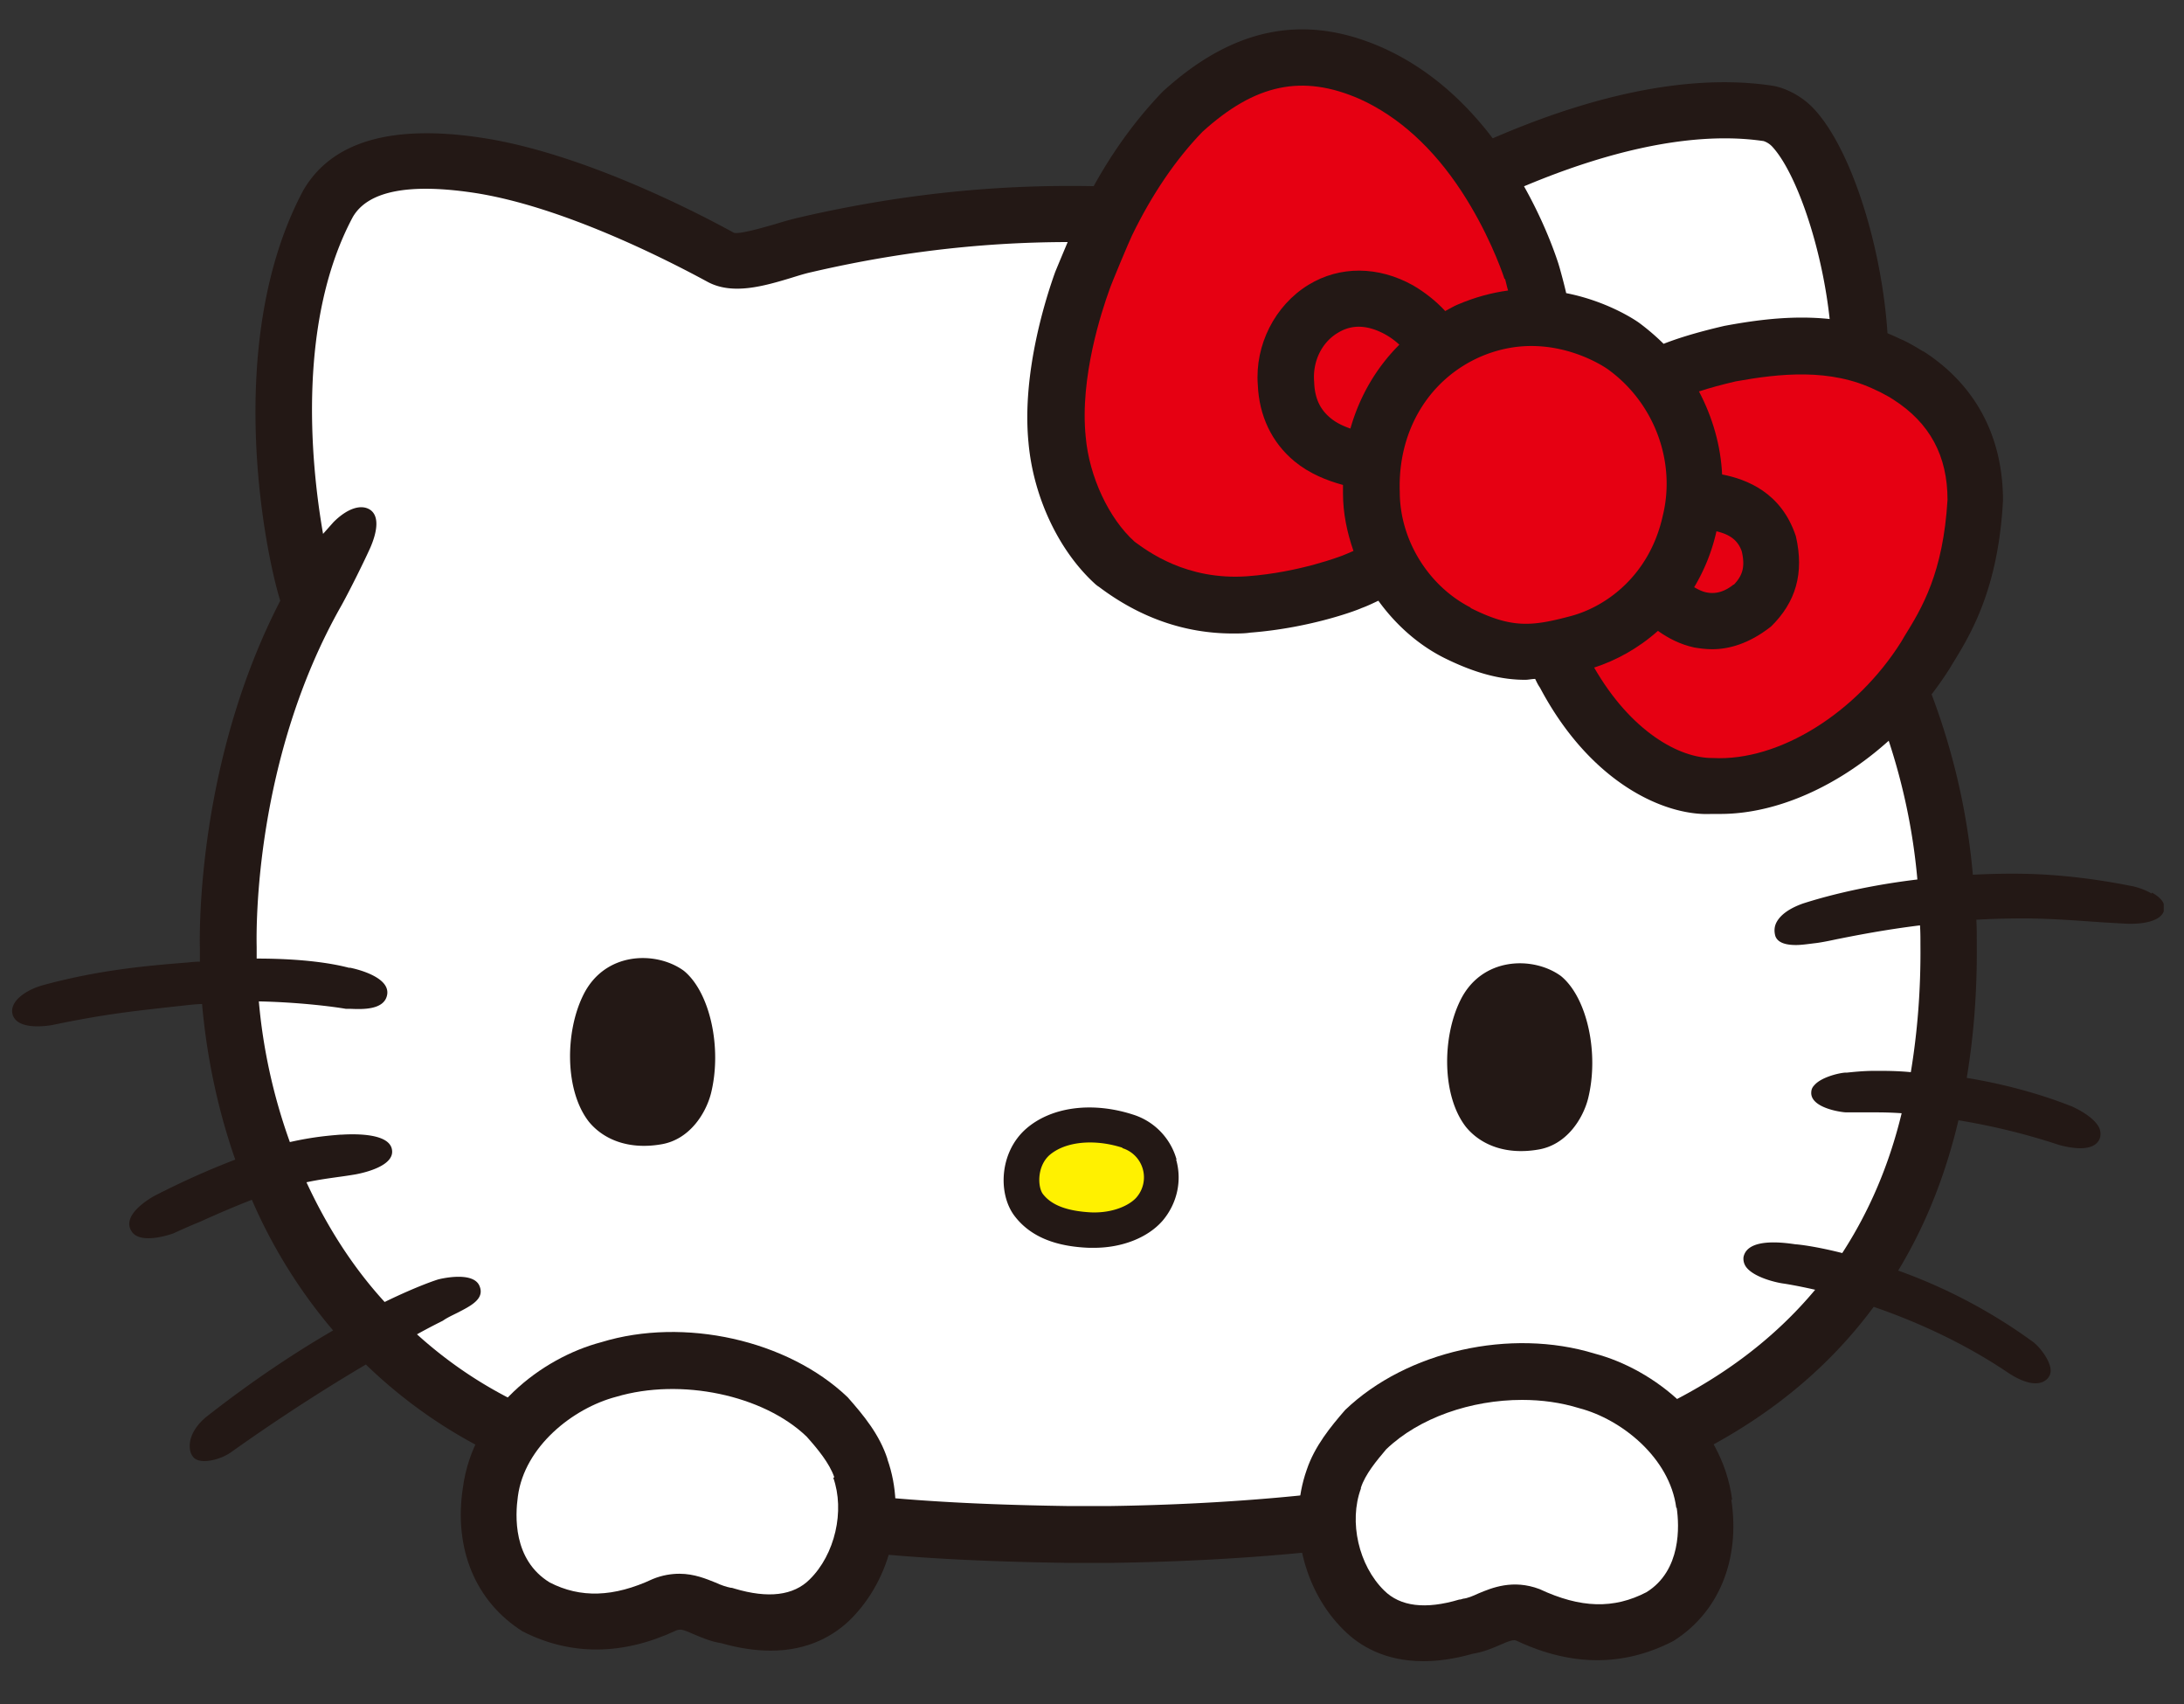 <svg width="50" height="39" fill="none" xmlns="http://www.w3.org/2000/svg"><rect width="100%" height="100%" fill="#333333" stroke="none"/><g clip-path="url(#clip0_18042_647)"><path d="M49.256 20.45c-.15-.09-.34-.15-.45-.17-.8-.16-1.61-.26-2.4-.28-.44-.01-.84 0-1.24.02-.21-2.37-.95-4.64-2.27-6.88.19-1.15.25-2.64.3-3.85l.03-.61c.1-2.21-.69-5.11-1.7-6.19-.25-.27-.63-.48-.96-.53-2.54-.38-5.89.63-9.65 2.91l-.47-.07c-3.09-.46-6.94-1.03-12.16.18-.17.04-.35.09-.54.15-.28.08-.8.23-.94.2-1-.55-3.57-1.85-5.8-2.18-2.07-.31-3.43.1-4.07 1.22-1.81 3.41-.9 8.15-.52 9.38-1.89 3.66-1.85 7.54-1.84 7.96v.3c-.1 0-.19.01-.29.02-1.05.08-2.1.19-3.31.52-.39.11-.76.37-.69.66.06.23.34.28.57.28.18 0 .34-.03.34-.03 1.25-.26 1.89-.32 2.77-.42l.37-.04c.1-.01.19-.02.29-.02.1 1.14.34 2.36.76 3.56-.52.2-1.13.46-1.85.83 0 0-.47.25-.56.54-.03.09-.02.18.03.26.07.13.23.17.39.17.27 0 .57-.11.57-.11.22-.1.42-.19.62-.27.44-.2.82-.36 1.18-.5a11.91 11.91 0 001.86 2.99c-.81.47-1.78 1.1-2.88 1.96-.23.18-.38.41-.4.63-.01.12.01.23.08.31.05.06.14.09.25.09.19 0 .44-.08.61-.2 1.21-.86 2.26-1.52 3.09-2.01.89.86 1.95 1.61 3.21 2.18 4.16 1.87 8 2.29 12.86 2.36h.99c5.59-.08 10.01-.88 13.13-2.37 1.81-.87 3.25-2.03 4.33-3.49.9.31 1.99.78 3.05 1.49.13.09.41.26.65.26.11 0 .21-.03.29-.12.03-.04.07-.1.06-.2-.02-.22-.26-.53-.42-.64a12.25 12.25 0 00-3.07-1.62c.62-1.02 1.08-2.17 1.38-3.44.67.11 1.44.28 2.29.56 0 0 .26.08.5.08.19 0 .37-.05.44-.21.03-.07.03-.16 0-.24-.12-.29-.64-.51-.64-.51-.84-.33-1.67-.53-2.4-.65.16-.96.24-1.98.23-3.07 0-.19 0-.37-.01-.55.35-.02.7-.03 1.08-.03.59 0 1.24.05 1.81.09l.52.03c.38.02.84-.05.89-.32.02-.1-.01-.24-.28-.39l-.01.02z" fill="#231815"/><path d="M41.586 13.149c.21-1.08.27-2.65.32-3.91l.03-.62c.09-2-.67-4.51-1.36-5.26a.477.477 0 00-.2-.13c-2.22-.33-5.34.65-8.8 2.75-.25.15-.38.23-.62.19l-.7-.1c-2.98-.44-6.69-1-11.68.16-.14.03-.3.08-.46.13-.63.19-1.35.4-1.92.09-.94-.51-3.35-1.74-5.37-2.04-1.49-.22-2.41-.03-2.75.56-1.24 2.32-.99 5.48-.68 7.25l.24-.27c.31-.31.63-.42.84-.28.23.16.14.55 0 .87-.14.31-.44.92-.66 1.32-1.99 3.5-1.95 7.38-1.94 7.81v.27c1.1 0 1.77.12 2.11.21h.03s.9.17.85.6c-.05.38-.59.35-.85.34h-.1c-.29-.05-1.06-.15-1.99-.17.09 1.04.32 2.14.71 3.22.53-.12.91-.15 1.16-.17h.03c.33-.02 1.11-.03 1.15.36.04.34-.57.5-.84.55-.12.02-.25.04-.4.06-.21.03-.44.06-.72.12.45.97 1.03 1.91 1.79 2.74.78-.38 1.23-.52 1.24-.52 0 0 .78-.2.93.15.13.3-.2.46-.51.62-.1.05-.21.1-.3.16l-.03.02c-.12.06-.32.16-.59.31.73.66 1.57 1.23 2.56 1.68 3.96 1.78 7.65 2.18 12.33 2.25h.99c5.31-.08 9.66-.86 12.57-2.25 1.46-.7 2.64-1.6 3.56-2.7-.44-.1-.71-.14-.71-.14-.17-.02-.69-.14-.87-.38a.322.322 0 01-.06-.23c.09-.43.86-.34 1.19-.29.04 0 .44.04 1.07.2.61-.94 1.07-2 1.36-3.2-.28-.02-.5-.02-.65-.02h-.62c-.09 0-.78-.09-.8-.43 0-.05 0-.12.07-.19.15-.18.55-.28.71-.29h.04c.1-.01.36-.04.63-.04h.07c.19 0 .45 0 .76.03.15-.91.23-1.88.22-2.92 0-.15 0-.29-.01-.44-.81.1-1.47.23-1.92.32-.23.05-.4.08-.5.09-.16.02-.3.04-.42.04-.27 0-.42-.07-.47-.2-.03-.1-.03-.21.02-.31.09-.18.3-.33.61-.44.25-.08 1.2-.38 2.62-.55-.2-2.25-.93-4.4-2.22-6.53-.08-.14-.11-.3-.08-.46l-.01.01z" fill="#fff"/><path d="M44.036 8.049c-.08-.05-.16-.1-.25-.15-.09-.05-.18-.1-.28-.14-1.37-.67-2.8-.53-4.03-.3-.69.16-1.11.3-1.39.41a5.23 5.23 0 00-.56-.48c-.11-.08-.75-.5-1.67-.68-.06-.26-.12-.47-.15-.58l-.03-.1c-.15-.46-.5-1.37-1.14-2.35-.8-1.22-1.77-2.09-2.89-2.59-1.79-.79-3.42-.46-5.03 1.01-.73.76-1.36 1.67-1.87 2.73-.06.13-.53 1.25-.59 1.4-.18.5-.77 2.27-.61 3.9.11 1.24.69 2.48 1.53 3.24.01.01.06.05.08.06.94.71 1.97 1.07 3.07 1.07.13 0 .27 0 .4-.02 1.42-.11 2.51-.54 2.54-.56.14-.05.26-.11.39-.17.39.54.9 1 1.49 1.3.74.37 1.33.51 1.87.51.08 0 .15-.02.23-.02.03.06.06.13.11.2 1.16 2.19 2.86 2.94 3.92 2.89h.21c1.86 0 3.98-1.32 5.25-3.33l.06-.1c.42-.68 1.05-1.71 1.16-3.74 0-1.47-.63-2.66-1.84-3.43l.02.02z" fill="#231815"/><path d="M39.426 10.859c.56.11 1.36.41 1.69 1.42.19.84 0 1.5-.57 2.06-.51.4-.97.52-1.35.52-.15 0-.29-.02-.41-.04-.32-.07-.59-.21-.83-.38-.46.41-.97.68-1.46.84.84 1.46 1.95 2.08 2.72 2.07 1.52.08 3.29-1.04 4.31-2.66l.07-.12c.41-.66.89-1.46.99-3.13 0-1-.4-1.76-1.25-2.3-.06-.04-.13-.08-.19-.11-.07-.04-.13-.07-.2-.1-1.04-.51-2.21-.38-3.21-.2-.3.07-.6.15-.84.23.31.59.5 1.24.53 1.91v-.01zm-4.98-4.47c-.09-.27-.4-1.11-.98-2-.66-1.01-1.45-1.72-2.33-2.12-1.32-.58-2.4-.35-3.61.75-.61.63-1.16 1.44-1.61 2.37-.06.12-.48 1.12-.52 1.25-.17.47-.68 2-.54 3.36.08.91.53 1.87 1.12 2.4.29.21 1.18.89 2.58.79 1.21-.09 2.16-.47 2.17-.47.1-.04.17-.07.26-.11-.15-.43-.24-.87-.24-1.32v-.19c-.37-.1-.77-.26-1.11-.54-.52-.43-.81-1.04-.84-1.75-.07-.91.39-1.82 1.16-2.29.72-.44 1.6-.43 2.39.01.26.15.53.36.74.59.1-.05.19-.11.29-.15.4-.17.78-.27 1.15-.32-.02-.06-.03-.11-.04-.15l-.03-.12-.01.01z" fill="#E60012"/><path d="M30.626 7.619c-.37.22-.58.66-.54 1.12.01.35.12.6.33.79.15.14.33.22.5.28.21-.74.59-1.39 1.12-1.92a1.63 1.63 0 00-.58-.35c-.3-.1-.57-.08-.83.08zm9.07 5.761c.2-.21.26-.41.18-.76-.09-.26-.28-.39-.58-.46-.11.49-.29.91-.51 1.28.09.05.18.1.29.12.21.04.41-.02.61-.18h.01zm-6.04.529c.95.48 1.41.43 2.31.19.82-.22 1.8-.94 2.1-2.29.31-1.25-.2-2.6-1.26-3.36-.1-.07-.8-.53-1.75-.53-.36 0-.75.07-1.15.24-1.2.52-1.91 1.71-1.86 3.1 0 1.1.66 2.16 1.63 2.65h-.02z" fill="#E60012"/><path d="M13.346 22.789c-.41.84-.42 2.18.14 2.89.34.41.92.64 1.66.51.64-.11 1.01-.7 1.13-1.16.26-1.04-.02-2.32-.62-2.81-.63-.46-1.82-.45-2.31.57zm20.08.12c-.41.84-.42 2.18.14 2.89.34.41.92.64 1.66.51.64-.11 1.01-.7 1.13-1.16.26-1.04-.02-2.32-.62-2.81-.63-.46-1.82-.45-2.31.57zm-6.49 3.63a1.5 1.5 0 00-1-1.03c-.93-.3-1.87-.18-2.45.33-.61.54-.64 1.49-.26 1.99.35.46.91.7 1.71.73h.11c.64 0 1.23-.23 1.57-.62.33-.39.45-.91.31-1.4h.01z" fill="#231815"/><path d="M25.696 26.268c-.25-.08-.5-.12-.74-.12-.38 0-.71.1-.93.29-.29.26-.27.73-.15.89.2.26.56.39 1.1.42.5.02.88-.16 1.04-.34a.7.7 0 00-.32-1.13v-.01z" fill="#FFF100"/><path d="M20.316 33.389c-.18-.55-.53-.98-.91-1.41-1.37-1.31-3.75-1.84-5.64-1.26-1.37.36-2.94 1.56-3.17 3.34-.21 1.39.29 2.6 1.37 3.28 1.1.56 2.29.55 3.51-.02.1-.04.15-.03.42.09.17.07.37.16.62.2.42.12.8.17 1.13.17.88 0 1.46-.36 1.82-.71.94-.93 1.29-2.43.85-3.67v-.01z" fill="#231815"/><path d="M19.096 33.819v-.02c-.11-.31-.37-.63-.63-.92-.99-.95-2.88-1.35-4.36-.91-.99.26-2.1 1.14-2.25 2.28-.06.43-.12 1.45.73 1.97.7.36 1.46.34 2.36-.08.22-.09.43-.12.61-.12.34 0 .62.12.82.2.13.06.25.1.35.12.03 0 .06.01.09.02.77.23 1.35.16 1.72-.21.58-.57.81-1.57.54-2.33h.02z" fill="#fff"/><path d="M39.656 34.33c-.23-1.79-1.81-3-3.15-3.35-1.92-.59-4.3-.06-5.71 1.29-.33.38-.7.83-.88 1.37-.44 1.24-.09 2.75.85 3.67.36.36.94.71 1.82.71.33 0 .71-.05 1.13-.17.25-.04.46-.13.62-.2.27-.12.32-.12.38-.1 1.25.59 2.45.6 3.59.01 1.04-.65 1.54-1.86 1.33-3.24l.02.01z" fill="#231815"/><path d="M38.376 34.51c-.15-1.15-1.26-2.03-2.22-2.28-.42-.13-.86-.19-1.31-.19-1.17 0-2.36.41-3.11 1.13-.22.26-.48.57-.58.88v.02c-.28.76-.05 1.76.53 2.33.37.37.95.44 1.72.21.03 0 .06-.01.09-.02.1-.01.22-.06.35-.12.31-.13.79-.33 1.4-.1.94.44 1.7.46 2.45.07.8-.5.75-1.52.69-1.93h-.01z" fill="#fff"/></g><defs><clipPath id="clip0_18042_647"><path fill="#fff" transform="translate(.276 .679)" d="M0 0h49.26v37.35H0z"/></clipPath></defs></svg>